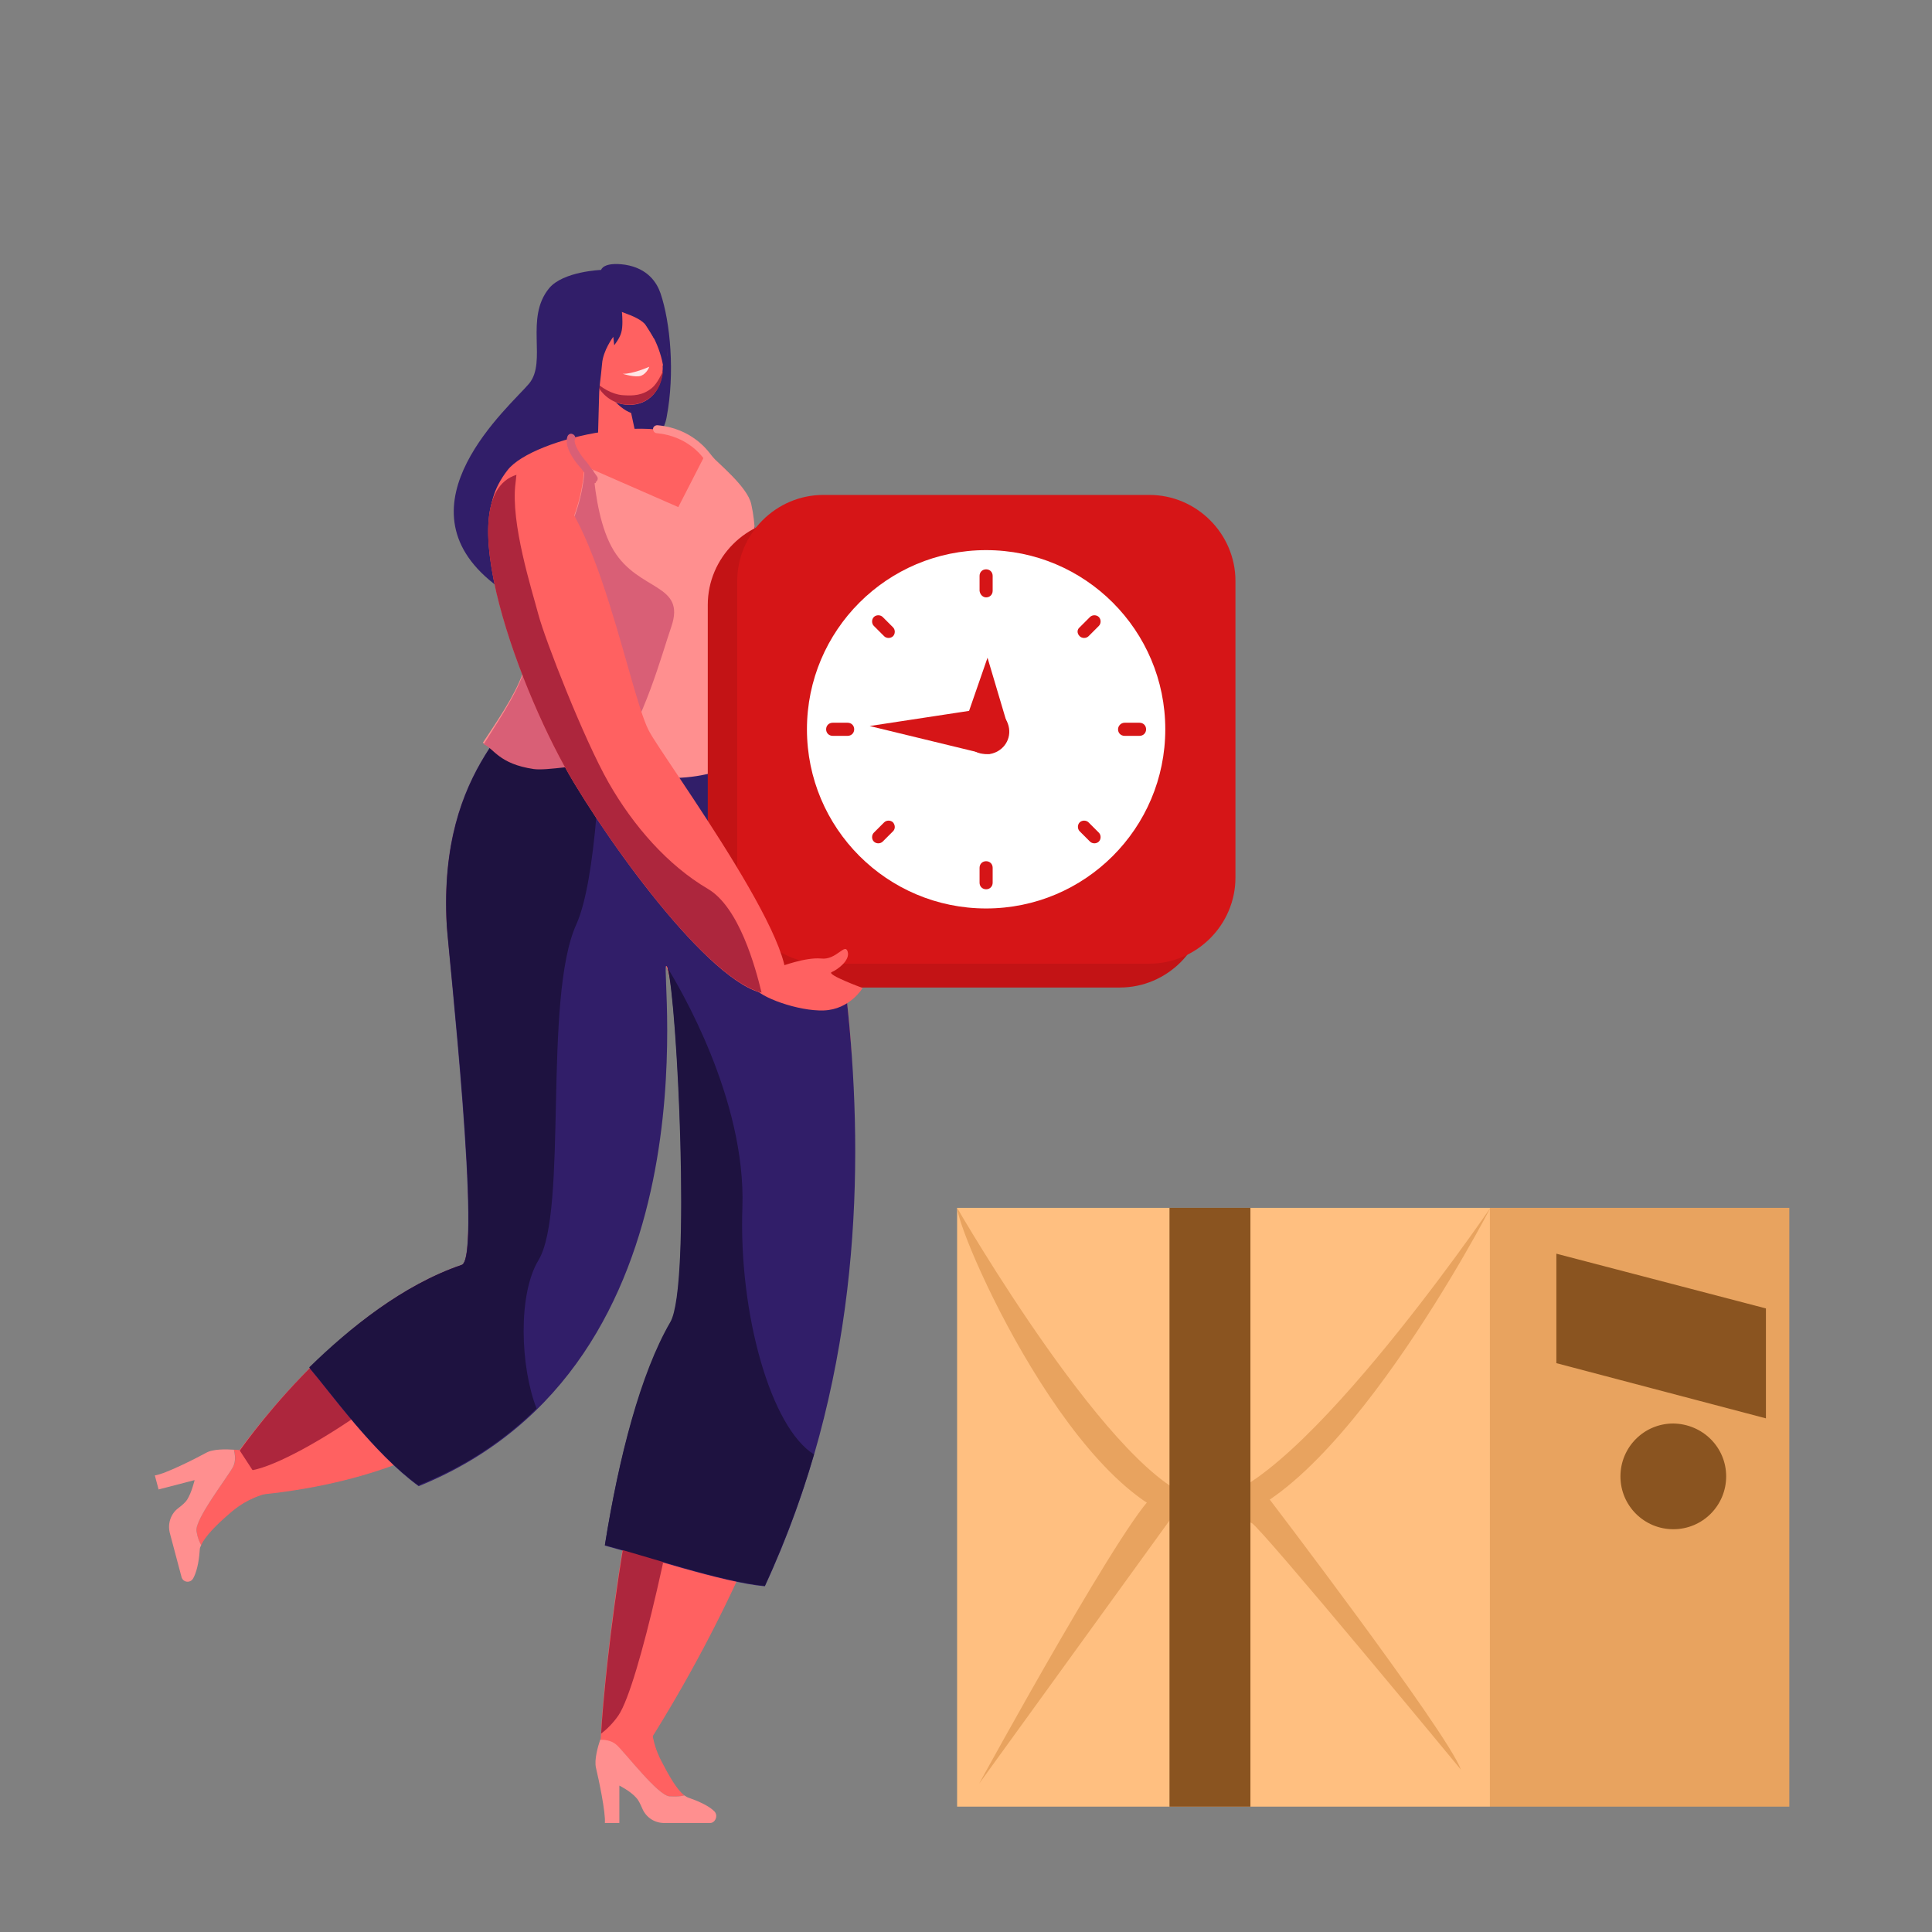 <svg version="1.1" id="Layer_2_1_" xmlns="http://www.w3.org/2000/svg" x="0" y="0" viewBox="0 0 413 413" xml:space="preserve"><rect x="0" y="0" width="413" height="413" fill="#808080" stroke="none"/><style>.st0{fill:#311e69}.st1{fill:#ad263d}.st2{fill:#ff6161}.st3{fill:#ff8f8f}.st4{fill:#1e1240}.st5{fill:#d95f76}.st7{fill:#d61517}.st11{fill:#e8a35f}.st12{fill:#8a5420}</style><path class="st0" d="M141.2 62.7c-.8-2.3-2.7-5.3-7.5-6.1-4.8-.7-5.2 1.1-5.2 1.1s-8.1.3-11.1 3.9c-5.3 6.4-.4 15.7-4.3 20.4-3.9 4.7-29 26-7.5 42.8 8.1 6.3 35.3-26.2 36.9-35.6 1.8-9.4.8-20.3-1.3-26.5z"/><path class="st1" d="M148.4 96.5c11.3 3.5 24.1 44.2 24.1 44.2s58.4 50.2 51.2 56.3c-7.1 6.1-78.1-28.1-83.1-60.5s-2.3-43.2 7.8-40z"/><path class="st2" d="M98.7 270.4c4.5-1.5-2.8-66.9-3.2-72.7-1.9-35.4 18-44.7 20.9-55.1 3.5-12.5-20.4-26-7.9-42.1 5.4-7 34.8-13.4 42.1-4.5 1.8 2.2 9 7.7 9.9 11.8 1.9 8.5-3.8 17.9-3.7 29 .1 6.5 7.1 18.9 10.4 26.4 6.4 14.7 11.4 23.4 14.4 56.4 3.8 42.4-8.8 98.9-43.1 153.2-1.8 2.9-10.1.3-10.1.3-.3-4.4 5.2-67.6 18.2-90.3 4.7-8.3-2.3-76.6-4.4-76.3-1.4.2 12.8 104.5-88.6 113.2l-3.2-8.6c.1 0 21.4-31.5 48.3-40.7z"/><path class="st2" d="M128.2 79.9l-.4 14.5c-.1 2.4 5.7 8.6 9.5 5.6 1.1-.9-.3-4.2-1.3-6.7l-2.7-12.5-5.1-.9z"/><path class="st0" d="M135 88.3c-3.1-1-6.2-5.7-6.2-5.7l5 .1 1.2 5.6z"/><path class="st1" d="M98.7 270.4c.9-.3 1.3-3.1 1.4-7.4 1.3 5.7 1.8 13-1.7 19.1-7 12.2-36.4 31.5-45.3 32.3h-1.4l-1.2-3.2c0-.1 21.3-31.6 48.2-40.8z"/><path class="st2" d="M127.5 71.2l-.9 5.6c-.7 4.4 2 8.8 6.4 9.6 4.1.8 8-1.5 8.6-6.7.6-4.6-2.6-8.5-3.8-10.6-2.6-4.7-8.8-4.2-10.3 2.1z"/><path class="st2" d="M128.3 76.1c-.3-.4-.5-.8-.7-1.3-.4-.9-1.2-2-2.2-.8-1.4 1.8.9 6.2 3.2 5.6 1.7-.5.4-2.5-.3-3.5zM139.5 75.3c.1-.5.1-1 .1-1.5-.1-.9.1-2.3 1.5-1.7 2.1.9 2.1 5.9-.2 6.4-1.8.4-1.6-2-1.4-3.2z"/><path class="st1" d="M133.5 84.5c1.7.1 3.9.1 5.9-1.6 1.1-.9 2.1-3.1 2.3-3.5v.3c-.6 5.1-4.6 7.4-8.6 6.7-2.7-.5-4.8-2.4-5.8-4.8 2.1 2.1 4.7 2.9 6.2 2.9z"/><path class="st2" d="M131.8 373c1.7 1.6 8.8 10.8 11.3 11 1.3.1 2.4 0 3.2-.2-1.6-1.2-3.3-4.2-4.9-7.3-1.1-2.1-2.2-5-2.2-9.2l-10.4 3.5s-.2.4-.4 1.1c.8-.1 2.3.1 3.4 1.1z"/><path class="st3" d="M152.7 387.2c-.9-.9-2.6-1.9-5.5-2.9-.3-.1-.6-.3-.9-.5-.7.2-1.8.3-3.2.2-2.5-.2-9.5-9.4-11.3-11-1.1-1-2.6-1.1-3.5-1.1-.5 1.5-1.3 4.3-.9 6 .6 2.5 2.1 9.6 1.9 11.8h3.1v-8s2.4 1.2 3.6 2.6c.5.5.9 1.4 1.3 2.3.8 1.9 2.6 3.1 4.7 3.1h9.8c1.1 0 1.8-1.6.9-2.5z"/><path class="st2" d="M49.8 313.6c-1.1 2.1-8.2 11.2-7.8 13.7.2 1.3.6 2.4 1 3 .8-1.8 3.2-4.3 5.9-6.6 1.8-1.6 4.2-3.4 8.3-4.5l-6-9.2s-.5-.1-1.2-.1c.3 1 .5 2.5-.2 3.7z"/><path class="st3" d="M41.3 337.4c.6-1.1 1.2-3 1.4-6.1 0-.3.1-.6.3-1-.4-.7-.8-1.7-1-3-.4-2.5 6.7-11.6 7.8-13.7.7-1.3.4-2.8.2-3.7-1.6-.1-4.5-.2-6 .7-2.2 1.2-8.7 4.5-10.9 4.8l.8 3 7.7-2s-.6 2.6-1.6 4.2c-.4.6-1.1 1.2-1.9 1.8-1.6 1.2-2.3 3.3-1.8 5.3l2.5 9.4c.3 1.2 1.9 1.4 2.5.3z"/><path class="st0" d="M129.3 330.4c7.6 2 25.2 7.9 34.2 8.7 19.8-42.7 21.1-86.2 18.1-119.5-3-32.9-8-41.6-14.4-56.4-2.4-5.5-6.7-13.4-8.9-19.9-10.4.1-30.5.2-42.2.1-3.7 10.1-22.5 19.8-20.6 54.3.3 5.8 7.6 71.1 3.2 72.7-12.6 4.3-24 13.5-32.5 22.1 4.6 5.4 13.7 18.2 23.3 25.2 64.3-26.1 51.6-111 52.9-111.2 2-.3 5.7 67.9 1 76.2-6.4 11-11.1 28.8-14.1 47.7z"/><path class="st4" d="M98.7 270.4c4.5-1.5-2.8-66.9-3.2-72.7-1.8-34.4 16.9-44.2 20.6-54.3h12.8c-.3 19.4-1.5 44.9-5.7 54.2-7.2 15.9-1.7 61.3-8.1 71.8-4.4 7.3-3.9 22.7-.4 31.7-6.7 6.6-15 12.3-25.3 16.4-9.6-7-18.7-19.8-23.3-25.2 8.6-8.4 20-17.6 32.6-21.9z"/><path class="st0" d="M158.9 164.5c2.1 1.5 4 1.6 5.1-.6 4.1-8.2-.3-23.4-.7-26.7-.3-2 .6-10.6 1.3-17.4-1.7-3.9-3.6-7.9-5.6-11.5-1.8-.4-3.5-.4-4.6.6-2.9 2.8-5.9 17.1-7.4 28.6-.9 7.2 4.3 18.7 9.3 24.6.9.8 1.7 1.6 2.6 2.4zM133 67.4s.2 2.4-.2 3.7c-.3 1.2-1.5 2.7-1.5 2.7l-.2-1.8s-2.2 2.9-2.4 5.8c-.2 2.3-.8 7-.8 7s-3.6-4.6-4.5-8.2c-.9-3.6 2-13.6 5.8-13.7 3.8-.1 3.8 4.5 3.8 4.5z"/><path class="st0" d="M131.2 63.8s2.8-2.4 5.4-1.9c4.5.9 5.9 7.3 6.1 11.7.2 4.3-.7 6.6-.7 6.6s-.1-5.1-3.6-10.3c-1.4-2-4.3-2.7-5.7-3.3-.6-.2-1.4-2.2-1.5-2.8z"/><path class="st3" d="M169 158.9c-3.5-7.4-8.4-17.8-8.4-23.3-.1-11.1 1.9-19.3 0-27.8-.8-3.8-7.2-8.8-9.5-11.3l-6.1 11.9-20.1-8.8c-.5 12-7.8 22.6-13 28 3.1 5.2 1.8 9.8.4 14.6-1.4 4.9-4.3 9.4-9.1 16.6 2.3.9 3.2 4.2 10.7 5.3 2.9.4 10.2-1.1 13.8-.8 4 .4 12.9 3.2 16.8 3 12.8-.4 16.5-6.5 24.5-7.4z"/><path class="st5" d="M112.4 142.3c1.3-4.8 2.7-9.4-.4-14.6 5.2-5.4 12.5-16 13-28l1.8.8c.5 5.7 1.6 12.6 4.4 17.2 5.4 8.8 15.5 7 12.3 16.3-2 5.7-5.6 19.8-12.8 30-1.1-.2-2-.4-2.8-.4-3.7-.3-10.9 1.2-13.8.8-7.5-1.1-8.5-4.4-10.7-5.3 4.7-7.4 7.6-11.9 9-16.8z"/><path d="M239.4 110.9h-69.7c-10.1 0-18.4 8.3-18.4 18.4v63.4c0 10.1 8.3 18.4 18.4 18.4h69.7c10.1 0 18.4-8.3 18.4-18.4v-63.4c0-10.1-8.3-18.4-18.4-18.4z" fill="#c31315"/><path class="st7" d="M245.7 105.8H176c-10.1 0-18.4 8.3-18.4 18.4v63.4c0 10.1 8.3 18.4 18.4 18.4h69.7c10.1 0 18.4-8.3 18.4-18.4v-63.4c0-10.1-8.3-18.4-18.4-18.4z"/><circle cx="210.8" cy="155.9" r="38.3" fill="#fff"/><path class="st7" d="M209.8 161l-23.9-5.8 24.3-3.7c2.7-.4 5.1 1.5 5.5 4.2.4 2.7-1.5 5.1-4.2 5.5-.6 0-1.1-.1-1.7-.2z"/><path class="st7" d="M206 155.3l5.1-14.7 4.4 14.8c.5 2.7-1.3 5.2-3.9 5.7-2.7.5-5.2-1.3-5.7-3.9 0-.7 0-1.4.1-1.9zM210.8 127.7c.8 0 1.4-.6 1.4-1.4v-3.2c0-.8-.6-1.4-1.4-1.4-.8 0-1.4.6-1.4 1.4v3.2c.1.8.7 1.4 1.4 1.4zM230.8 136c.5.5 1.4.5 1.9 0l2.2-2.2c.5-.5.5-1.4 0-1.9s-1.4-.5-1.9 0l-2.2 2.2c-.6.5-.6 1.3 0 1.9zM239 155.9c0 .8.6 1.4 1.4 1.4h3.2c.8 0 1.4-.6 1.4-1.4 0-.8-.6-1.4-1.4-1.4h-3.2c-.8 0-1.4.7-1.4 1.4zM230.8 175.8c-.5.5-.5 1.4 0 1.9l2.2 2.2c.5.5 1.4.5 1.9 0s.5-1.4 0-1.9l-2.2-2.2c-.5-.5-1.4-.5-1.9 0zM210.8 184.1c-.8 0-1.4.6-1.4 1.4v3.2c0 .8.6 1.4 1.4 1.4.8 0 1.4-.6 1.4-1.4v-3.2c0-.8-.6-1.4-1.4-1.4zM190.9 175.8c-.5-.5-1.4-.5-1.9 0l-2.2 2.2c-.5.5-.5 1.4 0 1.9s1.4.5 1.9 0l2.2-2.2c.5-.5.5-1.3 0-1.9zM182.6 155.9c0-.8-.6-1.4-1.4-1.4H178c-.8 0-1.4.6-1.4 1.4 0 .8.6 1.4 1.4 1.4h3.2c.8 0 1.4-.6 1.4-1.4z"/><g><path class="st7" d="M190.9 136c.5-.5.5-1.4 0-1.9l-2.2-2.2c-.5-.5-1.4-.5-1.9 0s-.5 1.4 0 1.9l2.2 2.2c.5.5 1.4.5 1.9 0z"/></g><path class="st2" d="M111 101.3c-15.9 3.8.3 47.2 11.8 66.2s34.2 48.6 43.6 44.6c9.4-4-24.6-49.9-27.7-55.9-4.7-9-13-58.5-27.7-54.9z"/><g><path class="st3" d="M153.5 101.3c-.3 0-.5-.1-.7-.3l-2.7-3.4c-.1-.1-3.2-4.4-9.7-5-.5 0-.8-.5-.8-.9 0-.5.5-.8.9-.8 7.3.6 10.8 5.5 11 5.7l2.7 3.4c.3.4.2.9-.1 1.2-.2 0-.4.1-.6.1z"/></g><g><path class="st5" d="M127 103.3c-.3 0-.5-.1-.7-.4l-2.1-2.8c-.6-.6-3.8-4.3-2.9-6.8.2-.5.7-.7 1.1-.5.5.2.7.7.5 1.1-.4 1 1.3 3.6 2.6 5l2.1 2.9c.3.4.2.9-.2 1.2 0 .3-.2.3-.4.3z"/></g><path d="M138.8 78.4s-3.6 1.6-5.7 1.5c0 0 2.8.9 4 .4s1.7-1.9 1.7-1.9z" fill="#ffe6e6"/><path class="st2" d="M166.9 206.6s5.3-2 8.6-1.7c3.3.4 5.1-3.4 5.7-1.5.6 1.9-2.2 3.9-3.4 4.4-1.3.5 6.6 3.4 6.6 3.4s-2.7 4.6-8.3 4.8c-5.5.2-13.8-2.9-14.7-4.8-.9-1.9 5.5-4.6 5.5-4.6z"/><path class="st1" d="M146.2 283.6c1.9 3.3 3.1 8.7 1.7 17.9-3.4 22.1-11.3 58.7-15.7 65.2-1.1 1.6-2.4 2.9-3.7 3.9.7-12.7 6.2-65.6 17.7-87z"/><g><path class="st4" d="M158.7 258.1c-.8 22.8 6.1 47.1 15.3 52.8-2.7 9.3-6.2 18.7-10.5 28.1-9-.8-26.5-6.7-34.2-8.7 3-18.8 7.6-36.7 14-47.7 4.5-7.8 1.4-69.3-.6-75.7 2.4 3.9 16.8 28 16 51.2z"/></g><path class="st1" d="M122.8 167.5c-11.4-18.8-27.3-61.3-12.4-66-.1.6-.1 1.2-.2 1.8-1.1 8.5 3.5 22.8 4.9 28.1s9.7 26.6 15 35.9c5.3 9.3 12.7 17.7 21.2 22.7 6.7 3.9 10.2 16.8 11.5 22.2-10.8-2.7-29.8-27.8-40-44.7z"/><g><path fill="#ffbf80" d="M204.6 258.2h113.9v128H204.6z"/><path class="st11" d="M318.5 258.2h64v128h-64z"/><path class="st12" d="M377.5 303.2l-44.8-11.8V268l44.8 11.7z"/><path class="st11" d="M204.6 258.2s34.2 59.3 51.9 62.3c17.6 3 62.1-62.3 62.1-62.3s-33.9 65.6-59.7 67.4-53.5-59.8-54.3-67.4z"/><path class="st11" d="M209.3 381.3s33.6-61.4 38-62c4.4-.6 4.6 2.4 10.3 2.9 5.8.4 12.8-3 12.8-3s39.1 51.2 41.9 59.1c0 0-42.5-51.5-44.7-52.7-2.1-1.2-16.7-1.8-16.7-1.8l-41.6 57.5z"/><path class="st12" d="M250 258.2h17.3v128H250zM369 315.6c0 6.2-5 11.3-11.3 11.3-6.2 0-11.3-5-11.3-11.3 0-6.2 5-11.3 11.3-11.3 6.3.1 11.3 5.1 11.3 11.3z"/></g></svg>